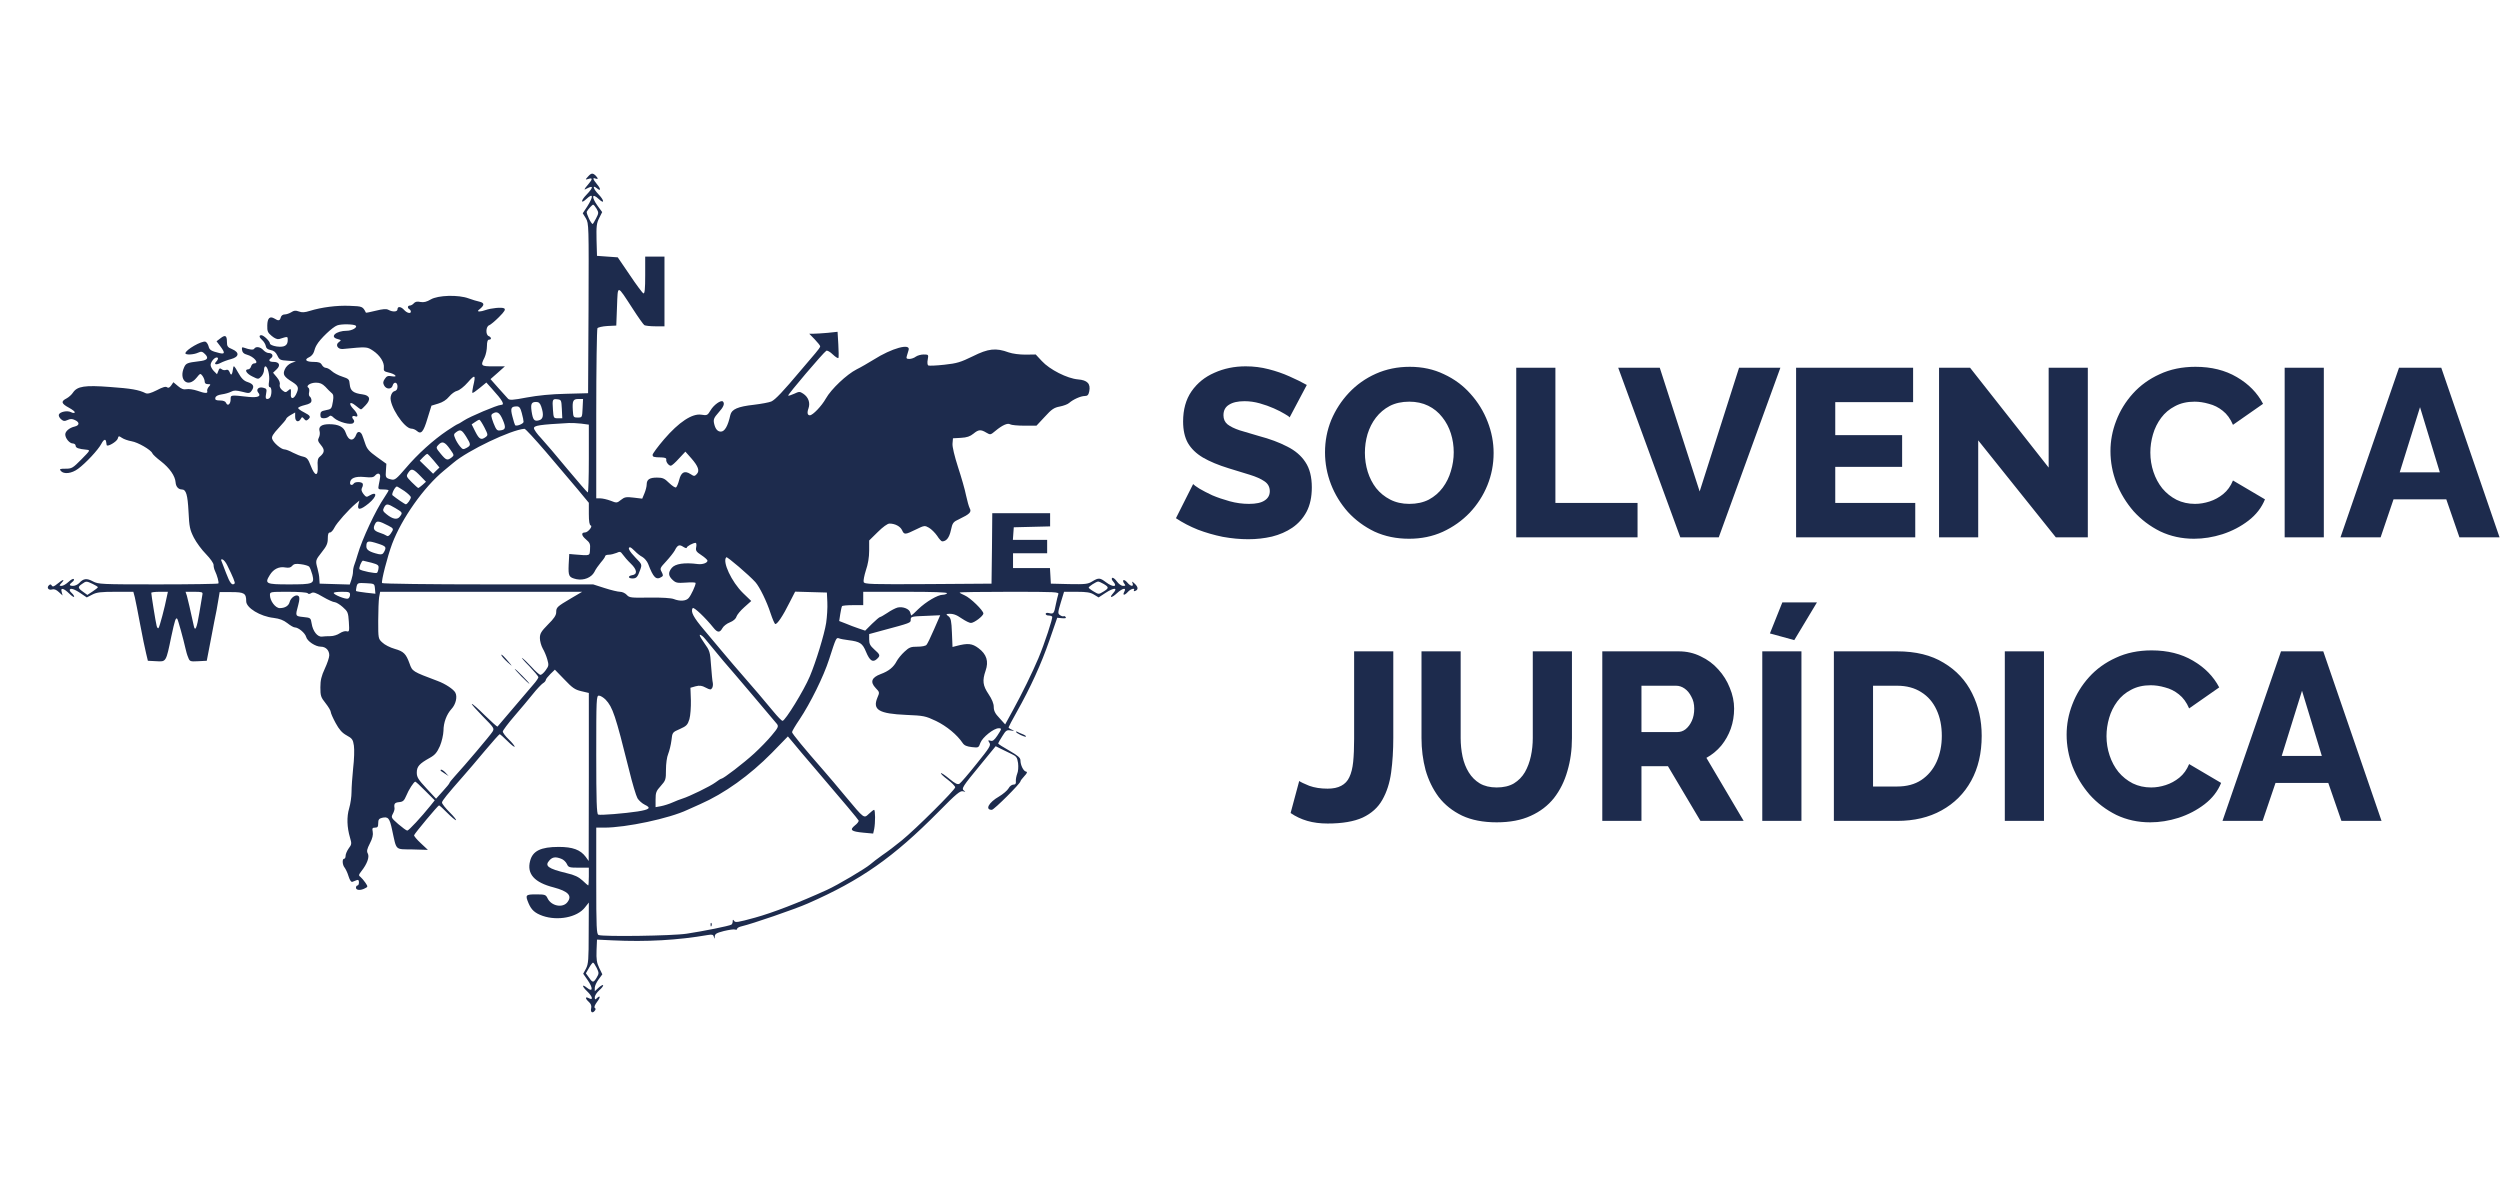 <svg width="335" height="159" viewBox="0 0 335 159" fill="none" xmlns="http://www.w3.org/2000/svg">
<path d="M172.808 55.936C172.744 55.829 172.52 55.669 172.136 55.456C171.752 55.221 171.272 54.976 170.696 54.72C170.12 54.464 169.491 54.24 168.808 54.048C168.125 53.856 167.443 53.76 166.76 53.76C165.864 53.76 165.171 53.92 164.68 54.24C164.189 54.539 163.944 55.008 163.944 55.648C163.944 56.16 164.125 56.565 164.488 56.864C164.872 57.163 165.416 57.429 166.12 57.664C166.824 57.877 167.688 58.133 168.712 58.432C170.163 58.816 171.421 59.285 172.488 59.84C173.555 60.373 174.365 61.067 174.92 61.92C175.496 62.773 175.784 63.904 175.784 65.312C175.784 66.592 175.549 67.68 175.08 68.576C174.611 69.451 173.971 70.165 173.16 70.72C172.371 71.253 171.464 71.648 170.44 71.904C169.416 72.139 168.36 72.256 167.272 72.256C166.163 72.256 165.021 72.149 163.848 71.936C162.696 71.701 161.587 71.381 160.52 70.976C159.453 70.549 158.472 70.037 157.576 69.44L159.88 64.864C159.965 64.971 160.243 65.173 160.712 65.472C161.181 65.749 161.757 66.048 162.44 66.368C163.144 66.667 163.923 66.933 164.776 67.168C165.629 67.403 166.493 67.52 167.368 67.52C168.307 67.52 169 67.371 169.448 67.072C169.917 66.773 170.152 66.357 170.152 65.824C170.152 65.248 169.907 64.8 169.416 64.48C168.947 64.16 168.296 63.872 167.464 63.616C166.653 63.36 165.715 63.072 164.648 62.752C163.261 62.325 162.109 61.845 161.192 61.312C160.296 60.779 159.624 60.128 159.176 59.36C158.749 58.592 158.536 57.632 158.536 56.48C158.536 54.88 158.909 53.536 159.656 52.448C160.424 51.339 161.448 50.507 162.728 49.952C164.008 49.376 165.405 49.088 166.92 49.088C167.987 49.088 169.011 49.216 169.992 49.472C170.995 49.728 171.923 50.048 172.776 50.432C173.651 50.816 174.429 51.2 175.112 51.584L172.808 55.936ZM188.816 72.192C187.109 72.192 185.562 71.872 184.176 71.232C182.81 70.571 181.626 69.696 180.624 68.608C179.642 67.499 178.885 66.261 178.352 64.896C177.818 63.509 177.552 62.08 177.552 60.608C177.552 59.093 177.829 57.653 178.384 56.288C178.96 54.923 179.749 53.707 180.752 52.64C181.776 51.552 182.981 50.699 184.368 50.08C185.754 49.461 187.269 49.152 188.912 49.152C190.597 49.152 192.122 49.483 193.488 50.144C194.874 50.784 196.058 51.659 197.04 52.768C198.042 53.877 198.81 55.125 199.344 56.512C199.877 57.877 200.144 59.275 200.144 60.704C200.144 62.219 199.866 63.659 199.312 65.024C198.757 66.389 197.968 67.616 196.944 68.704C195.92 69.771 194.714 70.624 193.328 71.264C191.962 71.883 190.458 72.192 188.816 72.192ZM182.896 60.672C182.896 61.547 183.024 62.4 183.28 63.232C183.536 64.043 183.909 64.768 184.4 65.408C184.912 66.048 185.541 66.56 186.288 66.944C187.034 67.328 187.888 67.52 188.848 67.52C189.85 67.52 190.725 67.328 191.472 66.944C192.218 66.539 192.837 66.005 193.328 65.344C193.818 64.683 194.181 63.947 194.416 63.136C194.672 62.304 194.8 61.461 194.8 60.608C194.8 59.733 194.672 58.891 194.416 58.08C194.16 57.269 193.776 56.544 193.264 55.904C192.752 55.243 192.122 54.731 191.376 54.368C190.629 54.005 189.786 53.824 188.848 53.824C187.845 53.824 186.97 54.016 186.224 54.4C185.498 54.784 184.88 55.307 184.368 55.968C183.877 56.608 183.504 57.344 183.248 58.176C183.013 58.987 182.896 59.819 182.896 60.672ZM203.176 72V49.28H208.424V67.392H219.432V72H203.176ZM222.41 49.28L227.754 65.856L233.034 49.28H238.57L230.314 72H225.161L216.841 49.28H222.41ZM256.644 67.392V72H240.676V49.28H256.356V53.888H245.924V58.304H254.884V62.56H245.924V67.392H256.644ZM265.08 59.008V72H259.832V49.28H263.992L274.52 62.656V49.28H279.768V72H275.48L265.08 59.008ZM282.802 60.448C282.802 59.061 283.058 57.707 283.57 56.384C284.082 55.04 284.828 53.824 285.81 52.736C286.791 51.648 287.986 50.784 289.394 50.144C290.802 49.483 292.402 49.152 294.194 49.152C296.327 49.152 298.172 49.611 299.73 50.528C301.308 51.445 302.482 52.64 303.25 54.112L299.218 56.928C298.876 56.117 298.418 55.488 297.842 55.04C297.287 54.592 296.668 54.283 295.986 54.112C295.324 53.92 294.684 53.824 294.066 53.824C293.063 53.824 292.188 54.027 291.442 54.432C290.695 54.816 290.076 55.339 289.586 56C289.095 56.661 288.732 57.397 288.498 58.208C288.263 59.019 288.146 59.829 288.146 60.64C288.146 61.536 288.284 62.4 288.562 63.232C288.839 64.064 289.234 64.8 289.746 65.44C290.279 66.08 290.919 66.592 291.666 66.976C292.412 67.339 293.234 67.52 294.13 67.52C294.77 67.52 295.42 67.413 296.082 67.2C296.743 66.987 297.351 66.656 297.906 66.208C298.482 65.739 298.919 65.131 299.218 64.384L303.506 66.912C303.058 68.021 302.322 68.971 301.298 69.76C300.274 70.549 299.111 71.157 297.81 71.584C296.53 71.989 295.26 72.192 294.002 72.192C292.359 72.192 290.844 71.861 289.458 71.2C288.092 70.517 286.908 69.621 285.906 68.512C284.924 67.381 284.156 66.123 283.602 64.736C283.068 63.328 282.802 61.899 282.802 60.448ZM306.145 72V49.28H311.393V72H306.145ZM321.467 49.28H327.131L334.939 72H329.562L327.803 66.912H320.731L319.003 72H313.627L321.467 49.28ZM326.939 63.296L324.283 54.56L321.562 63.296H326.939ZM174.093 104.656C174.306 104.805 174.754 105.019 175.437 105.296C176.141 105.552 176.962 105.68 177.901 105.68C178.647 105.68 179.255 105.552 179.725 105.296C180.215 105.04 180.578 104.656 180.812 104.144C181.069 103.611 181.239 102.928 181.325 102.096C181.41 101.243 181.453 100.219 181.453 99.024V87.28H186.701V98.832C186.701 100.539 186.605 102.096 186.413 103.504C186.221 104.912 185.826 106.139 185.229 107.184C184.653 108.208 183.778 108.997 182.605 109.552C181.431 110.085 179.863 110.352 177.901 110.352C176.898 110.352 175.991 110.235 175.181 110C174.37 109.765 173.623 109.413 172.941 108.944L174.093 104.656ZM200.561 110.192C198.748 110.192 197.201 109.893 195.921 109.296C194.641 108.677 193.596 107.845 192.785 106.8C191.996 105.733 191.409 104.528 191.025 103.184C190.662 101.819 190.481 100.389 190.481 98.896V87.28H195.729V98.896C195.729 99.749 195.814 100.581 195.985 101.392C196.156 102.181 196.433 102.885 196.817 103.504C197.201 104.123 197.692 104.613 198.289 104.976C198.908 105.339 199.665 105.52 200.561 105.52C201.478 105.52 202.246 105.339 202.865 104.976C203.484 104.592 203.974 104.091 204.337 103.472C204.7 102.832 204.966 102.117 205.137 101.328C205.308 100.539 205.393 99.728 205.393 98.896V87.28H210.641V98.896C210.641 100.475 210.438 101.947 210.033 103.312C209.649 104.677 209.052 105.883 208.241 106.928C207.43 107.952 206.385 108.752 205.105 109.328C203.846 109.904 202.332 110.192 200.561 110.192ZM214.707 110V87.28H224.947C226.014 87.28 226.995 87.504 227.891 87.952C228.809 88.379 229.598 88.965 230.259 89.712C230.921 90.437 231.433 91.259 231.795 92.176C232.179 93.093 232.371 94.021 232.371 94.96C232.371 95.899 232.222 96.795 231.923 97.648C231.625 98.48 231.198 99.237 230.643 99.92C230.089 100.581 229.427 101.125 228.659 101.552L233.651 110H227.859L223.507 102.672H219.955V110H214.707ZM219.955 98.096H224.755C225.182 98.096 225.555 97.968 225.875 97.712C226.217 97.435 226.494 97.061 226.707 96.592C226.921 96.123 227.027 95.579 227.027 94.96C227.027 94.341 226.899 93.808 226.643 93.36C226.409 92.891 226.11 92.528 225.747 92.272C225.385 92.016 225.001 91.888 224.595 91.888H219.955V98.096ZM236.145 110V87.28H241.393V110H236.145ZM240.433 85.776L237.169 84.88L238.833 80.72H243.473L240.433 85.776ZM245.739 110V87.28H254.219C256.715 87.28 258.795 87.792 260.458 88.816C262.144 89.819 263.413 91.184 264.267 92.912C265.12 94.619 265.547 96.517 265.547 98.608C265.547 100.912 265.077 102.917 264.139 104.624C263.2 106.331 261.877 107.653 260.171 108.592C258.485 109.531 256.501 110 254.219 110H245.739ZM260.203 98.608C260.203 97.285 259.968 96.123 259.499 95.12C259.029 94.096 258.347 93.307 257.451 92.752C256.555 92.176 255.477 91.888 254.219 91.888H250.987V105.392H254.219C255.499 105.392 256.576 105.104 257.451 104.528C258.347 103.931 259.029 103.12 259.499 102.096C259.968 101.051 260.203 99.888 260.203 98.608ZM268.645 110V87.28H273.893V110H268.645ZM276.927 98.448C276.927 97.061 277.183 95.707 277.695 94.384C278.207 93.04 278.953 91.824 279.935 90.736C280.916 89.648 282.111 88.784 283.519 88.144C284.927 87.483 286.527 87.152 288.319 87.152C290.452 87.152 292.297 87.611 293.855 88.528C295.433 89.445 296.607 90.64 297.375 92.112L293.343 94.928C293.001 94.117 292.543 93.488 291.967 93.04C291.412 92.592 290.793 92.283 290.111 92.112C289.449 91.92 288.809 91.824 288.191 91.824C287.188 91.824 286.313 92.027 285.567 92.432C284.82 92.816 284.201 93.339 283.711 94C283.22 94.661 282.857 95.397 282.623 96.208C282.388 97.019 282.271 97.829 282.271 98.64C282.271 99.536 282.409 100.4 282.687 101.232C282.964 102.064 283.359 102.8 283.871 103.44C284.404 104.08 285.044 104.592 285.791 104.976C286.537 105.339 287.359 105.52 288.255 105.52C288.895 105.52 289.545 105.413 290.207 105.2C290.868 104.987 291.476 104.656 292.031 104.208C292.607 103.739 293.044 103.131 293.343 102.384L297.631 104.912C297.183 106.021 296.447 106.971 295.423 107.76C294.399 108.549 293.236 109.157 291.935 109.584C290.655 109.989 289.385 110.192 288.127 110.192C286.484 110.192 284.969 109.861 283.583 109.2C282.217 108.517 281.033 107.621 280.031 106.512C279.049 105.381 278.281 104.123 277.727 102.736C277.193 101.328 276.927 99.899 276.927 98.448ZM305.654 87.28H311.318L319.126 110H313.75L311.99 104.912H304.918L303.19 110H297.814L305.654 87.28ZM311.126 101.296L308.47 92.56L305.75 101.296H311.126Z" fill="#1D2B4D"/>
<path d="M78.784 23.671C78.407 24.088 78.407 24.108 78.864 23.969C79.44 23.79 79.421 24.009 78.804 24.724C78.208 25.42 78.188 25.52 78.685 25.241C79.56 24.784 79.5 25.142 78.586 26.096C77.811 26.891 77.791 27.388 78.566 26.672C79.5 25.798 79.56 26.295 78.705 27.646L78.089 28.58L78.506 29.256C78.904 29.932 78.904 30.19 78.864 41.32L78.804 52.689L75.823 52.768C73.875 52.808 72.067 52.987 70.576 53.265C68.708 53.623 68.271 53.643 68.072 53.424C67.933 53.285 67.356 52.629 66.78 51.993L65.727 50.8L66.701 49.946L67.654 49.091H66.124C64.435 49.091 64.355 49.032 64.932 47.899C65.111 47.521 65.25 46.845 65.25 46.368C65.25 45.792 65.349 45.514 65.528 45.514C65.886 45.514 65.866 45.196 65.488 45.037C65.051 44.878 65.091 43.745 65.548 43.586C65.727 43.526 66.323 43.029 66.859 42.493C67.635 41.718 67.774 41.459 67.555 41.32C67.257 41.141 65.806 41.28 65.031 41.559C64.773 41.658 64.415 41.737 64.236 41.737C63.958 41.718 63.978 41.658 64.355 41.36C64.932 40.863 64.912 40.585 64.256 40.426C63.938 40.366 63.302 40.167 62.805 39.989C61.434 39.472 58.691 39.551 57.717 40.128C57.18 40.446 56.783 40.545 56.346 40.465C55.908 40.366 55.63 40.426 55.451 40.644C55.312 40.803 55.074 40.943 54.934 40.943C54.617 40.943 54.557 41.261 54.855 41.439C54.974 41.499 55.054 41.638 55.054 41.757C55.054 42.075 54.537 41.956 54.159 41.539C53.742 41.062 53.265 41.022 53.265 41.439C53.265 41.797 52.629 41.837 52.053 41.519C51.755 41.36 51.317 41.4 50.343 41.638C49.628 41.817 49.032 41.936 49.032 41.897C48.614 41.062 48.555 41.042 46.885 40.982C45.136 40.903 43.049 41.181 41.519 41.658C40.823 41.877 40.465 41.897 40.048 41.737C39.611 41.578 39.392 41.598 39.035 41.837C38.776 41.996 38.379 42.135 38.14 42.135C37.902 42.135 37.683 42.294 37.623 42.532C37.504 42.99 37.305 43.029 36.789 42.691C36.153 42.314 35.835 42.612 35.815 43.606C35.795 44.381 35.874 44.58 36.411 45.017C36.809 45.355 37.166 45.494 37.405 45.434C38.597 45.057 38.557 45.057 38.557 45.573C38.557 46.309 38.1 46.567 37.067 46.428C36.55 46.349 36.172 46.17 36.172 46.031C36.172 45.732 35.338 44.917 35.02 44.917C34.662 44.917 34.722 45.216 35.159 45.593C35.377 45.792 35.576 46.15 35.616 46.368C35.656 46.666 35.855 46.825 36.272 46.905C36.689 46.984 36.948 47.183 37.166 47.64C37.444 48.217 37.544 48.276 38.557 48.336L39.651 48.416L39.015 48.654C38.657 48.813 38.299 49.151 38.16 49.509C37.862 50.184 38.041 50.483 39.194 51.198C40.028 51.735 40.088 51.993 39.651 52.887C39.313 53.523 38.915 53.484 38.975 52.808C39.015 52.072 38.975 51.993 38.617 52.331C38.299 52.609 38.22 52.609 37.822 52.291C37.544 52.053 37.425 51.794 37.484 51.536C37.564 51.297 37.405 50.92 37.087 50.542L36.59 49.946L37.067 49.489C37.623 48.972 37.444 48.495 36.669 48.495C36.073 48.495 35.914 48.276 36.312 47.998C36.689 47.72 36.51 47.303 35.994 47.303C35.795 47.303 35.477 47.124 35.278 46.905C34.881 46.468 34.284 46.388 34.066 46.726C33.947 46.925 33.469 46.865 32.694 46.587C32.436 46.488 32.376 46.547 32.436 46.905C32.476 47.223 32.675 47.422 33.072 47.521C34.026 47.779 34.801 48.694 34.066 48.694C33.887 48.694 33.708 48.873 33.648 49.091C33.589 49.31 33.41 49.489 33.271 49.489C32.694 49.489 33.012 50.065 33.807 50.443C34.602 50.84 34.622 50.84 35 50.463C35.199 50.264 35.377 49.866 35.377 49.588C35.377 49.31 35.457 49.091 35.556 49.091C35.874 49.091 36.172 50.304 36.053 51.099C35.974 51.615 35.994 51.874 36.153 51.874C36.391 51.874 36.451 52.629 36.252 53.146C36.192 53.325 35.994 53.464 35.835 53.464C35.596 53.464 35.556 53.305 35.656 52.768C35.775 52.152 35.735 52.072 35.258 51.953C34.662 51.794 34.264 52.192 34.602 52.609C35.04 53.106 34.563 53.305 33.31 53.185C30.826 52.907 30.906 52.907 30.906 53.543C30.886 54.179 30.488 54.477 30.29 53.98C30.21 53.782 29.932 53.663 29.475 53.663C28.938 53.663 28.799 53.583 28.858 53.305C28.898 53.086 29.177 52.927 29.713 52.848C30.15 52.788 30.707 52.629 30.965 52.49C31.343 52.291 31.621 52.291 32.436 52.49C33.35 52.728 33.45 52.728 33.708 52.371C34.125 51.794 33.966 51.456 33.191 51.198C32.675 51.039 32.356 50.721 31.899 49.906C31.402 49.012 31.303 48.912 31.244 49.31C31.124 50.224 30.985 50.423 30.786 49.906C30.667 49.588 30.508 49.489 30.29 49.568C30.111 49.648 29.832 49.588 29.693 49.469C29.475 49.29 29.375 49.35 29.256 49.707L29.077 50.145L28.66 49.727C28.421 49.489 28.223 49.111 28.223 48.912C28.223 48.515 28.719 47.899 29.037 47.899C29.296 47.899 29.256 48.177 28.978 48.455C28.6 48.833 28.958 48.952 29.554 48.634C29.852 48.475 30.488 48.237 30.965 48.117C32.058 47.819 32.118 47.223 31.104 46.786C30.508 46.547 30.409 46.408 30.409 45.812C30.409 44.957 30.19 44.818 29.534 45.335L29.017 45.732L29.514 46.388C30.19 47.283 30.15 47.501 29.375 47.303C28.302 47.044 28.064 46.905 27.944 46.388C27.865 46.11 27.686 45.852 27.547 45.792C27.07 45.613 24.844 46.885 24.844 47.342C24.844 47.581 25.937 47.541 26.533 47.263C26.97 47.064 27.11 47.084 27.487 47.462C28.024 48.018 27.785 48.296 26.613 48.416C25.122 48.594 24.923 48.674 24.685 49.191C23.89 50.92 25.182 52.053 26.334 50.622C26.831 50.005 26.851 50.005 27.129 50.363C27.288 50.582 27.427 50.92 27.427 51.118C27.427 51.357 27.567 51.476 27.865 51.476C28.242 51.476 28.262 51.516 27.984 51.814C27.805 52.013 27.726 52.291 27.765 52.41C27.885 52.748 27.467 52.728 26.414 52.351C25.937 52.192 25.301 52.092 25.003 52.152C24.605 52.231 24.287 52.112 23.85 51.735L23.234 51.218L22.936 51.655C22.717 51.953 22.558 52.033 22.379 51.894C22.22 51.755 21.783 51.874 21.008 52.291C20.213 52.689 19.776 52.808 19.517 52.689C18.603 52.231 17.55 52.053 14.727 51.854C11.349 51.596 10.355 51.755 9.778 52.609C9.619 52.867 9.222 53.225 8.924 53.384C8.129 53.782 8.208 54.08 9.242 54.636C9.719 54.895 10.077 55.173 10.017 55.272C9.957 55.372 9.739 55.352 9.52 55.233C9.043 54.974 8.029 55.173 7.89 55.551C7.831 55.69 7.95 55.968 8.169 56.167C8.487 56.445 8.646 56.465 9.043 56.286C9.421 56.107 9.659 56.107 10.037 56.286C10.693 56.584 10.673 57.002 9.997 57.16C9.301 57.319 8.745 57.797 8.745 58.214C8.745 58.731 9.321 59.426 9.759 59.426C9.957 59.426 10.136 59.565 10.136 59.724C10.136 60.023 10.534 60.162 11.587 60.261C12.124 60.321 12.104 60.34 10.911 61.553C9.759 62.725 9.619 62.805 8.785 62.805C8.029 62.805 7.93 62.845 8.149 63.103C8.546 63.58 9.6 63.461 10.454 62.825C11.488 62.07 13.177 60.261 13.595 59.446C13.912 58.85 14.171 58.77 14.23 59.247C14.25 59.347 14.27 59.506 14.29 59.625C14.33 59.963 15.662 59.188 15.781 58.77C15.88 58.393 15.92 58.393 16.337 58.671C16.596 58.85 17.172 59.049 17.629 59.128C18.484 59.267 20.233 60.281 20.412 60.738C20.451 60.877 20.988 61.374 21.564 61.811C22.737 62.725 23.472 63.779 23.532 64.653C23.572 65.21 23.91 65.588 24.367 65.588C24.943 65.588 25.142 66.303 25.261 68.549C25.36 70.616 25.44 70.974 25.977 72.047C26.314 72.703 27.05 73.697 27.606 74.253C28.183 74.849 28.62 75.465 28.62 75.704C28.62 75.942 28.7 76.28 28.799 76.479C29.097 77.095 29.375 78.089 29.256 78.188C29.196 78.248 25.559 78.308 21.187 78.308C13.535 78.308 13.177 78.288 12.462 77.91C11.627 77.453 11.17 77.513 10.633 78.109C10.434 78.327 10.057 78.506 9.798 78.506C9.262 78.506 9.222 78.347 9.679 77.99C9.878 77.85 9.977 77.671 9.878 77.592C9.798 77.513 9.48 77.691 9.182 77.97C8.864 78.268 8.467 78.506 8.248 78.506C7.91 78.506 7.91 78.486 8.248 78.109C8.765 77.552 8.427 77.612 7.692 78.228C7.234 78.606 7.056 78.665 6.936 78.466C6.817 78.268 6.718 78.268 6.539 78.447C6.221 78.765 6.519 79.142 6.996 78.983C7.254 78.904 7.552 79.023 7.89 79.341L8.387 79.798L8.268 79.341C8.069 78.705 8.506 78.784 9.282 79.54C9.639 79.897 9.937 80.076 9.937 79.957C9.937 79.838 9.798 79.639 9.639 79.5C9.48 79.361 9.341 79.182 9.341 79.083C9.341 78.745 9.937 78.904 10.772 79.48L11.627 80.056L12.362 79.679C12.959 79.361 13.535 79.301 15.483 79.301H17.868L18.066 80.037C18.166 80.454 18.484 82.084 18.782 83.674C19.08 85.264 19.438 86.993 19.577 87.549L19.815 88.543L20.948 88.603C22.28 88.682 22.24 88.742 22.956 85.284C23.433 83.078 23.552 82.7 23.751 82.918C23.85 83.018 24.585 85.681 24.844 86.854C24.923 87.231 25.082 87.808 25.221 88.106C25.42 88.642 25.5 88.662 26.573 88.603L27.706 88.543L28.262 85.661C28.56 84.071 28.898 82.322 29.017 81.786C29.117 81.229 29.256 80.454 29.316 80.056L29.435 79.341H31.005C32.734 79.341 32.992 79.5 32.992 80.573C32.992 81.448 34.861 82.6 36.669 82.799C37.464 82.899 37.981 83.097 38.498 83.495C38.895 83.813 39.333 84.071 39.492 84.071C39.989 84.071 40.883 84.826 41.022 85.343C41.161 85.92 42.274 86.655 42.99 86.655C43.645 86.655 44.123 87.132 44.123 87.808C44.123 88.106 43.844 88.921 43.526 89.597C43.069 90.59 42.93 91.147 42.93 92.101C42.93 93.234 42.99 93.432 43.626 94.227C44.003 94.704 44.321 95.241 44.321 95.4C44.321 95.559 44.619 96.235 44.977 96.891C45.454 97.765 45.832 98.202 46.448 98.54C47.183 98.938 47.303 99.097 47.422 99.912C47.501 100.428 47.462 101.78 47.322 102.933C47.203 104.085 47.104 105.536 47.104 106.152C47.104 106.749 46.965 107.723 46.786 108.319C46.448 109.452 46.488 110.843 46.905 112.254C47.144 113.049 47.124 113.168 46.726 113.685C46.508 114.003 46.309 114.44 46.309 114.679C46.309 114.897 46.229 115.076 46.11 115.076C45.832 115.076 45.871 115.891 46.17 116.249C46.309 116.428 46.567 116.945 46.706 117.422C46.885 117.978 47.064 118.236 47.243 118.157C47.382 118.097 47.64 117.998 47.799 117.938C48.018 117.859 48.097 117.938 48.097 118.236C48.097 118.475 48.018 118.654 47.899 118.654C47.799 118.654 47.7 118.793 47.7 118.952C47.7 119.31 48.336 119.349 48.912 119.031C49.31 118.833 49.31 118.813 48.972 118.296C48.773 117.998 48.475 117.66 48.316 117.521C48.038 117.322 48.038 117.243 48.435 116.726C49.191 115.772 49.529 114.838 49.29 114.381C49.111 114.063 49.171 113.784 49.568 113.009C49.906 112.353 50.025 111.857 49.946 111.459C49.846 110.982 49.906 110.903 50.264 110.903C50.602 110.903 50.681 110.783 50.681 110.306C50.681 109.849 50.781 109.69 51.178 109.591C52.013 109.392 52.212 109.611 52.55 111.24C53.166 114.043 52.887 113.784 55.272 113.824L57.339 113.884L56.385 112.989C55.849 112.493 55.451 112.016 55.491 111.916C55.59 111.638 58.691 107.921 58.83 107.921C58.89 107.921 59.386 108.359 59.923 108.915C60.46 109.452 60.996 109.909 61.096 109.909C61.215 109.909 60.837 109.432 60.261 108.855C59.685 108.279 59.227 107.703 59.227 107.544C59.227 107.305 59.923 106.451 62.109 103.966C62.666 103.35 63.938 101.84 64.971 100.607C66.005 99.375 66.899 98.381 66.959 98.381C67.019 98.381 67.496 98.799 68.012 99.315C68.529 99.832 68.966 100.17 68.966 100.051C68.966 99.951 68.609 99.494 68.171 99.077C67.734 98.659 67.376 98.183 67.376 98.023C67.376 97.884 68.072 96.95 68.927 95.957C69.761 94.983 70.894 93.651 71.411 92.995C71.928 92.339 72.544 91.703 72.743 91.564C72.961 91.445 73.14 91.226 73.14 91.107C73.14 91.008 73.418 90.65 73.756 90.312L74.352 89.736L75.624 91.047C76.678 92.16 77.035 92.419 77.89 92.618L78.904 92.856V104.105L78.884 115.374L78.486 114.818C77.771 113.864 76.737 113.486 74.869 113.486C72.464 113.486 71.371 114.023 71.033 115.374C70.576 117.104 71.61 118.256 74.193 118.912C76.141 119.429 76.698 120.025 76.042 120.88C75.426 121.715 73.875 121.416 73.379 120.383C73.14 119.886 73.041 119.846 71.828 119.846C70.417 119.846 70.358 119.926 70.835 121.059C71.212 121.933 71.669 122.351 72.723 122.728C74.75 123.424 77.334 122.927 78.367 121.615L78.904 120.939L78.884 125.014C78.884 128.591 78.844 129.168 78.526 129.784L78.148 130.479L78.745 131.334C79.5 132.427 79.44 133.004 78.665 132.368C77.93 131.791 77.95 132.149 78.705 132.864C79.401 133.54 79.54 134.097 78.904 133.759C78.387 133.481 78.387 133.799 78.924 134.276C79.182 134.514 79.281 134.772 79.222 135.071C79.083 135.607 79.361 135.846 79.679 135.468C79.838 135.269 79.858 135.15 79.699 135.051C79.579 134.971 79.699 134.673 80.017 134.236C80.514 133.6 80.454 133.282 79.937 133.799C79.758 133.977 79.699 133.938 79.699 133.64C79.699 133.401 79.977 132.984 80.315 132.686C80.653 132.387 80.871 132.089 80.812 132.01C80.752 131.95 80.474 132.109 80.196 132.368L79.699 132.825V132.368C79.699 132.109 79.937 131.612 80.216 131.235L80.712 130.559L80.295 129.704C79.957 129.009 79.897 128.532 79.937 127.359L79.997 125.908L82.084 126.008C86.615 126.226 90.829 125.988 94.844 125.292C95.44 125.193 95.579 125.232 95.658 125.531C95.738 125.868 95.758 125.849 95.778 125.491C95.797 125.133 96.016 125.014 97.01 124.755C97.686 124.596 98.361 124.497 98.501 124.557C98.659 124.616 98.779 124.577 98.779 124.457C98.779 124.338 99.057 124.199 99.395 124.119C100.707 123.821 106.57 121.814 108.259 121.059C115.374 117.938 119.707 114.897 125.769 108.776C128.154 106.351 128.671 105.934 129.048 106.033C129.386 106.133 129.426 106.113 129.188 105.954C128.79 105.675 128.949 105.437 131.453 102.396L133.421 99.991L134.136 100.349C134.534 100.548 135.17 100.866 135.567 101.045C136.203 101.343 136.303 101.502 136.422 102.257C136.482 102.754 136.442 103.39 136.303 103.688C136.184 104.006 136.104 104.443 136.124 104.682C136.164 105.02 136.064 105.139 135.786 105.139C135.587 105.139 135.289 105.357 135.15 105.636C134.991 105.914 134.415 106.411 133.878 106.729C132.487 107.524 131.95 108.518 132.904 108.518C133.202 108.518 136.72 105 136.74 104.702C136.74 104.622 136.979 104.304 137.257 104.006C137.654 103.589 137.694 103.43 137.475 103.39C137.138 103.33 136.74 102.515 136.74 101.899C136.74 101.541 136.422 101.263 135.249 100.587C134.435 100.13 133.759 99.693 133.759 99.633C133.759 99.574 133.997 99.117 134.315 98.64C134.792 97.865 134.912 97.785 135.448 97.884C135.965 97.964 135.985 97.964 135.607 97.785C135.349 97.686 135.15 97.546 135.15 97.467C135.15 97.407 135.627 96.493 136.223 95.44C138.092 92.121 139.523 88.98 140.616 85.82L141.669 82.779L142.305 82.839C142.722 82.879 142.901 82.839 142.802 82.7C142.742 82.581 142.603 82.521 142.524 82.581C142.424 82.62 142.226 82.561 142.027 82.422C141.729 82.203 141.749 82.064 142.146 80.732L142.583 79.301H144.273C145.604 79.301 146.121 79.381 146.598 79.679L147.214 80.056L148.089 79.48C149.301 78.685 149.877 78.705 149.122 79.54C148.566 80.156 148.983 80.136 149.659 79.5C150.414 78.804 150.99 78.685 150.653 79.301C150.374 79.818 150.692 79.818 151.149 79.301C151.507 78.904 152.163 78.725 151.944 79.103C151.885 79.222 151.964 79.242 152.123 79.182C152.561 79.023 152.521 78.645 152.044 78.208C151.686 77.87 151.646 77.87 151.766 78.168C151.944 78.665 151.487 78.586 151.05 78.049C150.851 77.811 150.613 77.671 150.533 77.751C150.454 77.831 150.513 78.029 150.653 78.208C150.851 78.466 150.831 78.506 150.494 78.506C150.255 78.506 149.897 78.248 149.659 77.91C149.42 77.572 149.142 77.373 149.043 77.433C148.923 77.513 148.963 77.691 149.142 77.89C149.838 78.665 149.142 78.745 148.188 78.009C147.393 77.413 147.214 77.393 146.36 77.91C145.783 78.268 145.445 78.308 143.259 78.268L140.814 78.208L140.755 77.155L140.695 76.121H138.211H135.746V75.127V74.134H138.032H140.318V73.239V72.345H138.012H135.726L135.786 71.49L135.846 70.656L138.29 70.596L140.715 70.536V69.662V68.767H136.839H132.964L132.924 73.478L132.864 78.208L124.358 78.268C116.666 78.308 115.851 78.288 115.732 77.99C115.673 77.811 115.812 77.115 116.03 76.419C116.309 75.624 116.468 74.69 116.468 73.796V72.424L117.62 71.292C118.296 70.616 118.932 70.159 119.19 70.159C119.946 70.159 120.641 70.536 120.88 71.053C121.158 71.669 121.277 71.669 122.728 70.954C123.861 70.397 123.921 70.397 124.477 70.715C124.795 70.894 125.292 71.391 125.57 71.788C125.829 72.206 126.147 72.544 126.246 72.544C126.803 72.544 127.2 72.067 127.419 71.053C127.637 70.04 127.717 69.94 128.571 69.543C129.943 68.887 130.221 68.609 129.943 68.112C129.824 67.893 129.605 67.098 129.446 66.363C129.307 65.627 128.81 63.918 128.373 62.586C127.896 61.096 127.598 59.864 127.637 59.446L127.697 58.731L128.77 58.671C129.565 58.631 130.002 58.472 130.44 58.114C131.115 57.558 131.414 57.518 132.169 57.975C132.705 58.293 132.745 58.273 133.361 57.757C134.315 56.962 135.031 56.644 135.369 56.862C135.528 56.962 136.382 57.041 137.257 57.041H138.887L140 55.849C140.914 54.835 141.252 54.617 142.007 54.477C142.504 54.378 143.06 54.179 143.259 54C143.796 53.523 144.829 53.066 145.346 53.066C145.724 53.066 145.863 52.927 145.962 52.43C146.161 51.417 145.704 50.94 144.452 50.84C143.021 50.721 140.655 49.529 139.602 48.376L138.787 47.501L137.416 47.521C136.601 47.521 135.687 47.402 135.17 47.223C133.441 46.587 132.427 46.706 130.36 47.74C128.73 48.535 128.234 48.694 126.544 48.873C125.471 48.992 124.497 49.032 124.378 48.972C124.278 48.892 124.239 48.555 124.318 48.177C124.437 47.521 124.418 47.501 123.762 47.501C123.404 47.501 122.927 47.64 122.708 47.799C122.51 47.958 122.112 48.097 121.854 48.097C121.476 48.097 121.416 48.018 121.516 47.7C121.575 47.481 121.695 47.124 121.754 46.905C122.052 45.951 119.508 46.647 117.064 48.197C116.348 48.634 115.335 49.23 114.798 49.489C113.466 50.164 111.38 52.132 110.664 53.404C110.108 54.398 108.915 55.65 108.518 55.65C108.2 55.65 108.12 55.312 108.339 54.716C108.597 53.961 108.319 53.205 107.623 52.748C107.166 52.45 107.087 52.45 106.411 52.768C106.013 52.947 105.656 53.066 105.616 53.007C105.516 52.907 110.346 47.223 110.724 47.004C110.843 46.925 111.24 47.144 111.598 47.501C111.956 47.839 112.294 48.058 112.353 47.958C112.393 47.879 112.393 47.044 112.334 46.13L112.234 44.46L110.922 44.599C110.207 44.659 109.352 44.719 109.014 44.719H108.438L109.173 45.474C109.571 45.891 109.909 46.309 109.909 46.408C109.909 46.527 109.611 46.925 109.253 47.342C108.915 47.74 108.041 48.753 107.325 49.608C104.92 52.47 103.887 53.563 103.35 53.802C103.072 53.921 102.018 54.12 101.025 54.239C98.878 54.477 98.043 54.835 97.865 55.61C97.546 57.081 97.109 57.836 96.593 57.836C96.135 57.836 95.837 57.459 95.678 56.703C95.579 56.187 95.678 55.968 96.275 55.292C96.95 54.557 97.149 54.08 96.871 53.802C96.612 53.563 95.638 54.259 95.221 54.974C94.804 55.67 94.744 55.69 93.989 55.571C92.757 55.372 90.968 56.564 89 58.85C88.146 59.844 87.45 60.798 87.45 60.937C87.45 61.235 87.569 61.275 88.642 61.294C89.12 61.314 89.318 61.394 89.278 61.593C89.219 61.891 89.597 62.407 89.895 62.407C90.014 62.407 90.491 61.99 90.968 61.453L91.842 60.519L92.637 61.414C93.572 62.487 93.79 63.103 93.353 63.54C93.075 63.839 92.995 63.839 92.518 63.52C91.743 63.024 91.266 63.262 91.008 64.316C90.888 64.793 90.69 65.25 90.59 65.309C90.491 65.389 90.073 65.111 89.656 64.713C89.04 64.097 88.782 63.998 88.026 63.998C87.033 63.998 86.655 64.256 86.655 64.932C86.655 65.19 86.516 65.727 86.357 66.104L86.059 66.82L84.906 66.681C83.912 66.561 83.694 66.601 83.217 66.979C82.68 67.416 82.62 67.416 81.825 67.098C81.348 66.919 80.732 66.78 80.434 66.78H79.897V55.491C79.897 49.29 79.977 44.123 80.056 43.983C80.136 43.864 80.732 43.725 81.388 43.685L82.581 43.626L82.68 41.062C82.799 38.1 82.64 38.081 84.767 41.34C85.502 42.493 86.218 43.486 86.337 43.566C86.456 43.645 87.112 43.725 87.808 43.725H89.04V39.054V34.384H87.748H86.456V36.888C86.456 38.697 86.397 39.372 86.218 39.313C86.099 39.273 85.264 38.16 84.389 36.848L82.779 34.483L81.388 34.384L79.997 34.284L79.937 32.158C79.897 30.329 79.937 29.912 80.295 29.216L80.692 28.421L80.096 27.606C79.222 26.394 79.301 25.798 80.235 26.672C81.03 27.427 80.991 26.851 80.196 26.036C79.48 25.301 79.321 24.685 79.997 25.241C80.534 25.678 80.534 25.321 79.997 24.685C79.44 24.009 79.361 23.751 79.798 23.93C80.176 24.069 80.176 23.91 79.818 23.532C79.421 23.154 79.222 23.174 78.784 23.671ZM79.937 27.964C80.235 28.481 80.235 28.56 79.878 29.256C79.659 29.673 79.46 30.011 79.421 30.011C79.202 30.011 78.526 28.56 78.626 28.362C78.844 27.984 79.361 27.427 79.48 27.427C79.56 27.427 79.758 27.666 79.937 27.964ZM47.68 43.645C47.919 43.884 47.144 44.321 46.488 44.321C45.017 44.321 44.103 45.156 45.255 45.434C45.752 45.573 45.752 45.593 45.395 45.852C44.898 46.209 45.255 46.825 45.931 46.766C49.191 46.448 49.151 46.448 50.005 47.004C50.92 47.62 51.516 48.555 51.437 49.27C51.377 49.688 51.496 49.787 52.033 49.906C52.967 50.105 53.404 50.582 52.53 50.423C51.993 50.324 51.814 50.383 51.556 50.781C51.317 51.138 51.297 51.337 51.476 51.655C51.755 52.192 52.47 52.192 52.609 51.675C52.768 51.099 53.265 51.178 53.265 51.794C53.265 52.132 53.146 52.351 52.867 52.41C52.629 52.47 52.43 52.748 52.351 53.166C52.132 54.318 54.159 57.439 55.133 57.439C55.352 57.439 55.67 57.578 55.849 57.737C56.425 58.254 56.743 57.896 57.28 56.087L57.816 54.358L58.731 54.08C59.327 53.901 59.824 53.583 60.181 53.146C60.48 52.788 60.957 52.43 61.255 52.371C61.573 52.291 62.189 51.814 62.706 51.218C63.66 50.125 63.779 50.204 63.401 51.774C63.302 52.212 63.262 52.589 63.302 52.649C63.361 52.689 63.799 52.391 64.276 51.993L65.17 51.258L65.886 52.053C67.376 53.702 67.694 54.259 67.118 54.259C66.661 54.259 62.944 55.829 62.169 56.346C61.752 56.624 61.374 56.843 61.314 56.843C61.255 56.843 60.619 57.24 59.903 57.717C58.075 58.949 55.968 60.837 54.358 62.745C53.146 64.156 52.907 64.355 52.47 64.256C51.675 64.077 51.635 63.998 51.715 63.044L51.774 62.149L50.502 61.235C49.449 60.48 49.171 60.162 48.932 59.426C48.773 58.929 48.575 58.413 48.515 58.254C48.296 57.797 47.919 57.757 47.76 58.174C47.402 59.208 46.706 59.128 46.329 57.995C46.07 57.2 45.375 56.843 44.103 56.843C43.069 56.843 42.632 57.18 42.831 57.816C42.89 58.035 42.85 58.413 42.731 58.631C42.552 58.969 42.592 59.148 43.01 59.645C43.546 60.281 43.506 60.658 42.831 61.215C42.592 61.414 42.513 61.752 42.572 62.487C42.652 63.898 42.195 63.858 41.638 62.407C41.3 61.513 41.121 61.314 40.644 61.195C40.306 61.136 39.69 60.877 39.253 60.658C38.816 60.42 38.319 60.221 38.12 60.221C37.683 60.221 36.63 59.327 36.471 58.81C36.371 58.512 36.59 58.154 37.345 57.339C37.902 56.743 38.359 56.206 38.359 56.107C38.359 56.028 38.637 55.789 38.955 55.61L39.551 55.272V55.849C39.551 56.505 40.008 56.664 40.306 56.127C40.465 55.849 40.505 55.849 40.744 56.127C40.943 56.385 41.062 56.405 41.261 56.226C41.698 55.869 41.598 55.69 40.744 55.252C40.306 55.034 39.949 54.776 39.949 54.676C39.949 54.577 40.346 54.398 40.843 54.279C41.519 54.12 41.737 53.961 41.737 53.663C41.737 53.464 41.638 53.225 41.519 53.146C41.4 53.086 41.36 52.808 41.419 52.569C41.479 52.311 41.439 52.033 41.34 51.973C40.923 51.715 41.578 51.278 42.334 51.278C42.87 51.278 43.188 51.417 43.586 51.814C43.864 52.132 44.242 52.49 44.421 52.649C44.679 52.848 44.719 53.086 44.619 53.742C44.441 54.815 44.421 54.815 43.626 54.974C43.069 55.074 42.93 55.193 42.93 55.571C42.93 55.928 43.029 56.047 43.387 56.047C43.645 56.047 43.944 55.948 44.083 55.809C44.262 55.63 44.421 55.67 44.758 56.008C45.375 56.564 47.024 57.002 47.342 56.684C47.501 56.525 47.501 56.385 47.342 56.187C47.064 55.869 47.223 55.63 47.62 55.789C48.078 55.968 47.938 55.411 47.382 54.835C46.647 54.08 46.845 53.682 47.64 54.338C47.978 54.617 48.296 54.855 48.376 54.855C48.435 54.855 48.714 54.617 48.992 54.298C49.727 53.523 49.588 52.987 48.594 52.848C47.342 52.689 46.945 52.371 46.865 51.516C46.806 50.82 46.746 50.761 45.852 50.463C45.335 50.304 44.719 49.966 44.46 49.727C44.202 49.489 43.844 49.29 43.665 49.29C43.486 49.29 43.248 49.111 43.129 48.892C42.97 48.594 42.711 48.495 42.036 48.495C41.002 48.495 40.704 48.197 41.439 47.859C41.718 47.74 41.996 47.402 42.075 47.124C42.135 46.865 42.294 46.448 42.433 46.229C42.87 45.434 44.56 43.824 45.176 43.606C45.732 43.387 47.462 43.427 47.68 43.645ZM75.287 54.795L75.346 56.047H74.75C74.193 56.047 74.174 56.028 74.094 54.895C73.995 53.523 74.034 53.424 74.69 53.504C75.207 53.563 75.227 53.623 75.287 54.795ZM78.069 54.696C78.009 55.948 78.009 55.948 77.413 55.948C76.837 55.948 76.817 55.908 76.757 54.974C76.678 53.702 76.797 53.464 77.513 53.464H78.129L78.069 54.696ZM72.524 54.477C72.901 55.59 72.802 56.187 72.206 56.326C71.59 56.485 71.411 56.286 71.232 55.113C71.093 54.12 71.212 53.861 71.848 53.861C72.186 53.861 72.365 54.02 72.524 54.477ZM69.92 55.352C70.059 55.849 70.159 56.365 70.159 56.525C70.159 56.783 69.225 57.16 69.026 56.982C68.986 56.922 68.807 56.405 68.668 55.829C68.37 54.696 68.469 54.458 69.264 54.458C69.582 54.458 69.741 54.656 69.92 55.352ZM67.376 56.266C67.833 57.339 67.754 57.598 66.999 57.677C66.601 57.737 66.482 57.578 66.124 56.684C65.786 55.769 65.766 55.59 66.005 55.431C66.601 55.054 66.939 55.252 67.376 56.266ZM64.912 57.28C65.409 58.254 65.409 58.313 65.071 58.572C64.475 59.009 64.216 58.87 63.699 57.856L63.203 56.862L63.64 56.564C63.878 56.385 64.156 56.246 64.236 56.246C64.316 56.246 64.614 56.703 64.912 57.28ZM77.87 56.763L78.904 56.902V61.434C78.904 63.938 78.844 65.985 78.765 65.985C78.665 65.965 77.453 64.554 76.022 62.845C74.611 61.136 73.021 59.267 72.504 58.711C71.967 58.154 71.55 57.558 71.55 57.379C71.55 57.021 72.266 56.902 76.221 56.684C76.558 56.664 77.294 56.703 77.87 56.763ZM73.16 60.559C74.631 62.288 76.519 64.514 77.373 65.528L78.904 67.376V68.847C78.904 69.861 78.983 70.358 79.162 70.417C79.46 70.516 78.784 71.351 78.387 71.351C77.85 71.351 77.91 71.769 78.506 72.266C79.043 72.723 79.122 72.901 79.063 73.617C79.003 74.511 79.142 74.472 76.936 74.293L76.28 74.233L76.201 75.664C76.141 77.214 76.221 77.373 77.254 77.612C78.228 77.811 79.242 77.393 79.639 76.658C79.798 76.3 80.216 75.724 80.514 75.366C80.832 75.008 81.09 74.631 81.09 74.531C81.09 74.412 81.309 74.332 81.587 74.332C81.845 74.332 82.302 74.213 82.6 74.094C83.078 73.875 83.157 73.895 83.455 74.313C83.634 74.571 84.111 75.127 84.528 75.525C85.383 76.34 85.443 76.976 84.707 77.075C84.111 77.175 84.151 77.513 84.747 77.513C85.284 77.513 85.443 77.334 85.8 76.32C86.039 75.644 86.019 75.605 85.164 74.73C84.33 73.875 84.051 73.339 84.429 73.339C84.528 73.339 84.807 73.577 85.085 73.856C85.343 74.134 85.8 74.492 86.079 74.631C86.357 74.79 86.715 75.207 86.854 75.565C87.549 77.413 87.927 77.771 88.642 77.314C88.881 77.175 88.881 77.075 88.662 76.638C88.404 76.181 88.444 76.101 89.259 75.227C89.736 74.71 90.252 74.054 90.411 73.776C90.789 73.021 91.028 72.921 91.564 73.279C91.823 73.438 92.021 73.498 92.021 73.398C92.021 73.2 92.876 72.743 93.214 72.743C93.313 72.743 93.353 73.001 93.293 73.299C93.194 73.796 93.293 73.935 93.989 74.392C94.446 74.69 94.804 75.028 94.804 75.127C94.804 75.426 94.148 75.664 93.512 75.585C91.703 75.346 90.471 75.545 90.014 76.101C89.517 76.718 89.537 77.155 90.133 77.711C90.57 78.109 90.749 78.148 91.922 78.069C92.637 78.009 93.214 78.029 93.214 78.129C93.214 78.466 92.598 79.778 92.28 80.136C91.922 80.553 91.107 80.593 90.292 80.275C89.954 80.136 88.702 80.056 87.052 80.076C84.548 80.116 84.33 80.096 83.992 79.719C83.773 79.48 83.376 79.301 83.097 79.301C82.819 79.301 81.885 79.083 81.03 78.804L79.48 78.308H65.389C57.638 78.308 51.258 78.228 51.198 78.129C51.059 77.91 51.913 74.571 52.55 72.862C53.841 69.463 56.783 65.289 59.486 63.063C59.943 62.686 60.519 62.209 60.758 62.01C62.686 60.36 68.469 57.598 70.278 57.459C70.397 57.439 71.689 58.85 73.16 60.559ZM62.467 58.512C63.123 59.565 63.123 59.685 62.507 60.023C62.07 60.261 61.99 60.241 61.632 59.804C61.414 59.545 61.116 59.069 60.996 58.751C60.778 58.254 60.798 58.154 61.116 57.916C61.692 57.498 61.871 57.578 62.467 58.512ZM60.301 60.181C60.877 60.996 60.877 61.016 60.499 61.314C59.943 61.732 59.784 61.692 59.049 60.798C58.413 60.023 58.393 59.983 58.751 59.605C59.247 59.069 59.605 59.188 60.301 60.181ZM58.134 61.732L58.89 62.646L58.452 63.063L58.035 63.481L57.141 62.606L56.246 61.732L56.684 61.275C56.922 61.016 57.18 60.818 57.26 60.818C57.319 60.818 57.717 61.235 58.134 61.732ZM56.405 63.858L57.081 64.554L56.624 64.971C56.365 65.19 56.107 65.389 56.047 65.389C55.988 65.389 55.59 65.031 55.173 64.614C54.418 63.839 54.398 63.819 54.736 63.302C55.133 62.706 55.392 62.805 56.405 63.858ZM50.94 63.918C50.92 64.117 50.84 64.594 50.761 64.932C50.642 65.568 50.642 65.588 51.357 65.588C51.755 65.588 52.072 65.647 52.072 65.707C52.072 65.766 51.814 66.184 51.516 66.641C50.343 68.35 48.515 72.266 47.919 74.332C47.779 74.829 47.581 75.426 47.481 75.684C47.382 75.942 47.303 76.34 47.303 76.598C47.303 76.857 47.203 77.334 47.084 77.691L46.865 78.327L44.838 78.268L42.831 78.208L42.791 77.592C42.791 77.254 42.672 76.638 42.552 76.201C42.254 75.108 42.254 75.088 43.129 73.975C43.765 73.18 43.924 72.822 43.924 72.166C43.924 71.59 44.003 71.351 44.222 71.351C44.381 71.351 44.639 71.053 44.818 70.695C45.116 70.079 46.726 68.271 47.68 67.476L48.157 67.078L48.018 67.615C47.839 68.41 48.316 68.35 49.409 67.456C50.542 66.522 50.602 65.746 49.469 66.422C49.131 66.641 49.032 66.621 48.694 66.184C48.435 65.826 48.376 65.607 48.515 65.349C48.634 65.15 48.654 64.892 48.594 64.793C48.435 64.534 47.561 64.534 47.402 64.793C47.223 65.071 46.905 65.031 46.905 64.733C46.905 64.077 47.601 63.799 48.813 63.918C49.767 64.017 50.045 63.978 50.264 63.719C50.622 63.302 50.999 63.421 50.94 63.918ZM54.179 65.786C54.656 66.124 55.054 66.502 55.054 66.641C55.034 66.919 54.577 67.575 54.378 67.575C54.259 67.575 53.126 66.8 52.589 66.363C52.43 66.204 52.947 65.19 53.185 65.19C53.245 65.19 53.682 65.468 54.179 65.786ZM52.987 68.092C53.961 68.668 53.98 68.708 53.563 69.245C53.225 69.682 52.629 69.582 51.794 68.907C51.297 68.509 51.258 68.39 51.456 68.012C51.755 67.456 51.913 67.456 52.987 68.092ZM52.072 70.457C52.768 70.815 52.788 70.894 52.351 71.51C52.152 71.808 51.953 71.908 51.814 71.788C51.675 71.689 51.238 71.49 50.84 71.371C50.065 71.113 49.926 70.815 50.284 70.159C50.502 69.741 50.8 69.801 52.072 70.457ZM50.701 72.862C51.735 73.2 51.814 73.319 51.456 73.975C51.297 74.273 51.118 74.332 50.721 74.253C49.548 73.975 49.091 73.697 49.091 73.239C49.091 72.444 49.29 72.405 50.701 72.862ZM101.223 78.009C101.78 78.626 102.754 80.613 103.251 82.163C103.509 82.938 103.787 83.594 103.887 83.614C104.125 83.694 104.9 82.561 105.815 80.712L106.55 79.281L108.677 79.341L110.803 79.401L110.863 80.692C110.903 81.408 110.823 82.66 110.704 83.475C110.465 85.005 109.332 88.702 108.518 90.63C107.723 92.518 105.218 96.593 104.861 96.593C104.741 96.593 104.205 96.036 103.648 95.36C102.555 94.029 100.826 92.001 99.276 90.233C98.739 89.616 97.725 88.444 97.05 87.629C96.374 86.814 95.162 85.363 94.347 84.409C92.916 82.72 92.518 81.965 92.816 81.487C92.955 81.269 94.565 82.819 95.599 84.111C96.135 84.787 96.453 84.807 96.791 84.191C96.93 83.912 97.388 83.555 97.805 83.395C98.262 83.217 98.6 82.918 98.679 82.64C98.759 82.382 99.236 81.805 99.733 81.368L100.667 80.534L99.574 79.48C98.023 77.97 96.751 75.227 97.328 74.67C97.427 74.551 100.389 77.075 101.223 78.009ZM30.448 75.744C31.224 77.314 31.542 78.089 31.442 78.188C31.104 78.526 30.806 78.148 30.29 76.777C29.971 75.922 29.673 75.167 29.634 75.068C29.594 74.969 29.693 74.929 29.832 74.969C29.991 75.028 30.27 75.366 30.448 75.744ZM49.787 75.406C50.642 75.644 50.781 75.744 50.721 76.141C50.701 76.4 50.602 76.678 50.522 76.757C50.383 76.896 48.396 76.499 48.177 76.28C48.038 76.141 48.455 75.127 48.634 75.127C48.733 75.147 49.25 75.267 49.787 75.406ZM41.419 75.922C41.539 76.042 41.718 76.519 41.857 77.016C42.155 78.248 41.996 78.308 38.657 78.308C35.616 78.308 35.437 78.208 36.153 77.055C36.65 76.24 37.405 75.883 38.239 76.042C38.697 76.121 38.955 76.062 39.154 75.823C39.372 75.565 39.631 75.505 40.326 75.605C40.823 75.664 41.32 75.823 41.419 75.922ZM12.422 78.248C12.8 78.427 13.117 78.626 13.117 78.685C13.117 78.745 12.8 79.003 12.402 79.261L11.706 79.719L11.13 79.301C10.415 78.784 10.395 78.645 10.991 78.248C11.547 77.85 11.567 77.85 12.422 78.248ZM147.89 78.248C148.625 78.685 148.605 78.824 147.85 79.281C147.234 79.659 147.214 79.659 146.558 79.261C146.181 79.043 145.883 78.804 145.883 78.745C145.883 78.586 146.876 77.95 147.135 77.93C147.234 77.91 147.572 78.069 147.89 78.248ZM50.244 78.884L50.304 79.56L49.051 79.421C48.376 79.341 47.76 79.242 47.72 79.202C47.68 79.162 47.72 78.884 47.779 78.606C47.899 78.109 47.978 78.089 49.051 78.148C50.184 78.208 50.184 78.208 50.244 78.884ZM22.359 79.937C22.081 81.388 21.386 83.992 21.246 84.151C21.167 84.25 21.048 84.111 20.988 83.853C20.849 83.336 20.273 79.699 20.273 79.44C20.273 79.361 20.769 79.301 21.386 79.301H22.498L22.359 79.937ZM27.129 79.639C27.09 79.838 26.911 80.951 26.712 82.124C26.374 84.21 26.136 84.727 25.957 83.813C25.5 81.746 25.182 80.315 25.043 79.838L24.864 79.301H26.036C27.03 79.301 27.189 79.341 27.129 79.639ZM41.241 79.5C41.32 79.619 41.479 79.619 41.698 79.48C41.976 79.301 42.294 79.401 43.268 79.977C43.944 80.374 44.659 80.692 44.858 80.692C45.057 80.712 45.534 80.991 45.931 81.348C46.607 81.945 46.666 82.084 46.746 83.336C46.825 84.608 46.806 84.687 46.428 84.588C46.229 84.528 45.812 84.668 45.514 84.866C45.236 85.065 44.679 85.244 44.301 85.244C43.924 85.244 43.407 85.264 43.149 85.303C42.552 85.383 41.916 84.588 41.757 83.535C41.638 82.799 41.618 82.779 40.644 82.68C39.551 82.561 39.551 82.581 39.969 81.05C40.148 80.355 40.167 80.037 40.008 79.878C39.71 79.579 38.975 80.056 38.816 80.653C38.697 81.169 38.2 81.487 37.484 81.487C36.908 81.487 36.172 80.514 36.172 79.739C36.172 79.301 36.212 79.301 38.637 79.301C40.048 79.301 41.161 79.381 41.241 79.5ZM46.905 79.699C46.905 79.917 46.786 80.156 46.627 80.216C46.329 80.335 44.719 79.699 44.719 79.46C44.719 79.361 45.216 79.301 45.812 79.301C46.786 79.301 46.905 79.341 46.905 79.699ZM76.519 80.176C74.631 81.289 74.531 81.388 74.531 82.044C74.531 82.442 74.233 82.899 73.438 83.674C72.524 84.608 72.345 84.886 72.345 85.502C72.345 85.9 72.524 86.536 72.723 86.894C72.941 87.251 73.219 87.927 73.339 88.364C73.557 89.12 73.537 89.239 73.12 89.815C72.882 90.153 72.564 90.431 72.424 90.431C72.285 90.431 71.749 89.954 71.232 89.378C70.695 88.802 70.119 88.245 69.96 88.165C69.801 88.066 70.218 88.563 70.914 89.259C71.59 89.974 72.146 90.63 72.146 90.749C72.146 90.849 71.848 91.306 71.471 91.723C70.835 92.478 66.8 97.209 66.661 97.368C66.621 97.407 65.846 96.712 64.951 95.837C64.057 94.943 63.282 94.267 63.222 94.327C63.163 94.367 63.839 95.122 64.693 95.996C66.224 97.546 66.263 97.606 65.985 98.063C65.687 98.54 62.308 102.535 60.937 104.026C60.539 104.463 60.221 104.861 60.221 104.94C60.221 105 59.824 105.497 59.327 106.033L58.432 107.027L57.141 105.636C56.047 104.463 55.849 104.145 55.849 103.529C55.849 102.714 56.187 102.336 57.578 101.561C58.293 101.164 58.552 100.846 58.949 99.971C59.208 99.355 59.406 98.461 59.426 97.924C59.426 96.831 59.844 95.718 60.499 95.002C61.076 94.386 61.314 93.373 61.016 92.816C60.778 92.359 59.665 91.624 58.631 91.246C55.252 89.974 55.252 89.974 54.875 88.901C54.398 87.589 54.08 87.291 52.907 86.953C52.271 86.774 51.536 86.397 51.238 86.099C50.681 85.602 50.681 85.542 50.681 83.197C50.681 81.865 50.741 80.454 50.8 80.037L50.94 79.301H64.475H78.009L76.519 80.176ZM126.902 79.5C126.842 79.599 126.564 79.699 126.326 79.699C125.67 79.699 124.1 80.613 123.046 81.627C122.569 82.104 122.152 82.481 122.112 82.481C122.092 82.481 122.033 82.302 121.973 82.084C121.854 81.587 120.979 81.249 120.284 81.408C119.985 81.487 119.369 81.805 118.912 82.124C118.455 82.422 118.018 82.68 117.938 82.68C117.839 82.68 117.362 83.097 116.845 83.594L115.931 84.508L115.056 84.21C114.579 84.051 113.784 83.753 113.327 83.555L112.453 83.217L112.592 82.302C112.671 81.805 112.771 81.329 112.83 81.229C112.87 81.15 113.526 81.09 114.301 81.09H115.673V80.196V79.301H121.357C125.073 79.301 126.981 79.361 126.902 79.5ZM141.808 79.639C141.749 79.838 141.59 80.434 141.49 80.951C141.252 82.203 141.192 82.302 140.596 82.163C140.318 82.084 140.119 82.124 140.119 82.263C140.119 82.382 140.298 82.481 140.496 82.481C140.715 82.481 140.934 82.541 140.993 82.64C141.093 82.819 139.98 86.218 139.145 88.205C138.33 90.133 136.979 92.896 135.726 95.181L134.693 97.07L133.938 96.235C133.341 95.619 133.163 95.241 133.163 94.724C133.163 94.287 132.924 93.691 132.467 93.015C131.692 91.862 131.612 91.206 132.069 89.875C132.507 88.623 132.209 87.669 131.115 86.854C130.261 86.218 129.704 86.158 128.174 86.556L127.637 86.695L127.558 84.787C127.498 83.197 127.419 82.839 127.101 82.581C126.783 82.362 126.763 82.282 127.001 82.263C127.677 82.203 128.114 82.342 128.909 82.899C129.386 83.217 129.903 83.475 130.102 83.475C130.539 83.475 131.771 82.541 131.771 82.203C131.771 81.805 130.022 80.096 129.267 79.778C128.909 79.619 128.591 79.46 128.591 79.401C128.591 79.341 131.592 79.301 135.269 79.301C141.55 79.301 141.947 79.321 141.808 79.639ZM125.173 84.31C124.736 85.323 124.278 86.277 124.159 86.397C124.06 86.556 123.523 86.655 122.947 86.655C122.052 86.655 121.834 86.734 121.198 87.331C120.78 87.708 120.323 88.285 120.164 88.583C119.747 89.398 119.091 89.934 117.998 90.332C116.786 90.789 116.567 91.385 117.342 92.2C117.879 92.757 117.879 92.776 117.561 93.512C116.905 95.122 117.779 95.638 121.436 95.797C123.782 95.897 124 95.937 125.431 96.612C126.862 97.308 128.253 98.461 128.989 99.554C129.207 99.892 129.545 100.031 130.221 100.11C131.115 100.21 131.135 100.21 131.374 99.534C131.652 98.799 133.163 97.586 133.818 97.586C134.256 97.586 134.256 97.646 133.64 98.58C133.222 99.196 133.004 99.355 132.725 99.256C132.387 99.156 132.368 99.196 132.586 99.534C132.805 99.872 132.606 100.19 130.857 102.356C129.784 103.708 128.75 104.9 128.571 105.02C128.313 105.159 128.015 105.02 127.22 104.364C126.644 103.887 126.147 103.549 126.087 103.608C126.027 103.668 126.425 104.046 126.981 104.463C127.538 104.88 127.995 105.357 127.995 105.497C127.995 105.834 122.728 111.081 120.82 112.632C120.045 113.268 118.872 114.162 118.217 114.599C117.581 115.056 116.845 115.613 116.607 115.832C115.991 116.368 112.254 118.594 110.803 119.25C107.087 120.939 103.549 122.311 101.164 122.967C98.838 123.603 98.52 123.662 98.361 123.384C98.222 123.185 98.183 123.205 98.183 123.464C98.183 123.642 98.103 123.841 98.004 123.901C97.725 124.08 94.148 124.795 92.021 125.113C90.113 125.411 80.852 125.531 80.216 125.292C79.937 125.193 79.897 124.358 79.897 118.038V110.903H80.951C83.912 110.903 89.696 109.67 92.121 108.518C92.339 108.418 93.094 108.08 93.81 107.762C97.07 106.331 100.448 103.907 103.43 100.886L105.576 98.679L106.311 99.554C106.709 100.051 107.921 101.482 109.014 102.754C113.129 107.564 114.977 109.77 115.056 109.949C115.096 110.068 114.878 110.366 114.56 110.604C113.804 111.221 114.043 111.419 115.692 111.578L117.004 111.698L117.143 111.081C117.302 110.247 117.302 108.518 117.123 108.518C117.044 108.518 116.746 108.756 116.428 109.054C115.752 109.69 115.832 109.75 113.307 106.729C112.274 105.477 110.942 103.907 110.366 103.251C107.802 100.329 106.133 98.302 106.133 98.103C106.133 97.984 106.59 97.209 107.146 96.394C108.577 94.247 110.366 90.65 111.101 88.344C112.035 85.443 112.055 85.403 112.433 85.542C112.632 85.621 113.188 85.721 113.685 85.781C115.235 85.979 115.573 86.178 116.05 87.351C116.547 88.543 116.945 88.802 117.481 88.325C117.998 87.867 117.958 87.728 117.163 87.033C116.607 86.536 116.468 86.277 116.468 85.681V84.966L118.217 84.489C122.013 83.475 122.033 83.455 122.033 83.078C122.033 82.6 122.092 82.6 124.219 82.521L125.988 82.442L125.173 84.31ZM94.108 85.224C94.227 85.303 94.665 85.8 95.102 86.357C95.539 86.894 96.354 87.887 96.91 88.543C98.222 90.034 103.748 96.573 104.125 97.03C104.344 97.348 104.264 97.527 103.41 98.54C102.893 99.176 101.82 100.269 101.064 100.965C99.653 102.257 96.93 104.344 96.672 104.344C96.593 104.344 96.235 104.562 95.877 104.841C95.221 105.338 92.379 106.729 91.405 107.027C91.147 107.106 90.57 107.325 90.133 107.524C89.696 107.723 89 107.941 88.603 108.021L87.847 108.16V107.126C87.847 106.212 87.927 105.993 88.543 105.318C89.199 104.582 89.239 104.463 89.239 103.151C89.239 102.356 89.358 101.442 89.537 101.025C89.696 100.627 89.895 99.832 89.974 99.216C90.093 98.143 90.093 98.123 91.107 97.686C92.001 97.288 92.141 97.129 92.379 96.374C92.518 95.877 92.598 94.784 92.578 93.83L92.518 92.16L93.214 91.962C93.75 91.823 94.049 91.862 94.565 92.141C95.142 92.439 95.261 92.459 95.42 92.2C95.519 92.061 95.559 91.743 95.519 91.524C95.46 91.306 95.36 90.252 95.281 89.179C95.162 87.331 95.102 87.192 94.367 86.158C93.671 85.164 93.572 84.826 94.108 85.224ZM81.15 93.75C82.104 94.764 82.461 95.817 84.29 103.151C84.727 104.96 85.244 106.669 85.423 106.967C85.602 107.265 86.039 107.663 86.416 107.842C87.291 108.259 87.052 108.478 85.443 108.736C83.753 108.995 80.454 109.273 80.156 109.154C79.957 109.094 79.897 107.305 79.897 101.144C79.897 93.611 79.917 93.214 80.255 93.214C80.454 93.214 80.852 93.452 81.15 93.75ZM57.002 105.993L58.254 107.246L57.697 107.941C56.465 109.472 54.776 111.3 54.577 111.3C54.458 111.3 53.921 110.903 53.364 110.426C52.43 109.611 52.391 109.531 52.629 109.074C52.788 108.796 52.887 108.458 52.867 108.299C52.768 107.703 52.887 107.544 53.484 107.484C54 107.444 54.159 107.285 54.438 106.629C54.756 105.834 55.451 104.761 55.65 104.741C55.71 104.741 56.326 105.298 57.002 105.993ZM75.207 115.076C75.505 115.176 75.823 115.494 75.962 115.772C76.161 116.229 76.28 116.269 77.552 116.269H78.904V117.461C78.904 118.117 78.864 118.654 78.824 118.654C78.784 118.654 78.447 118.356 78.069 117.998C77.552 117.521 76.996 117.243 75.942 117.004C73.398 116.388 72.941 116.03 73.637 115.275C74.034 114.838 74.452 114.778 75.207 115.076ZM79.957 129.704C80.275 130.38 80.275 130.44 79.957 130.996C79.52 131.712 79.421 131.712 78.924 130.996L78.506 130.42L78.924 129.704C79.142 129.307 79.401 128.989 79.46 128.989C79.54 128.989 79.758 129.307 79.957 129.704Z" fill="#1D2B4D"/>
<path d="M67.177 87.768C67.177 87.887 67.555 88.325 68.012 88.742C68.489 89.179 68.668 89.318 68.45 89.04C67.555 87.967 67.177 87.589 67.177 87.768Z" fill="#1D2B4D"/>
<path d="M69.861 90.63C70.397 91.167 70.874 91.624 70.934 91.624C70.993 91.624 70.596 91.167 70.059 90.63C69.523 90.073 69.046 89.636 68.986 89.636C68.927 89.636 69.324 90.073 69.861 90.63Z" fill="#1D2B4D"/>
<path d="M59.029 103.231C59.029 103.27 59.267 103.469 59.585 103.648L60.122 104.006L59.744 103.588C59.406 103.191 59.029 103.012 59.029 103.231Z" fill="#1D2B4D"/>
<path d="M95.221 123.941C95.221 124.159 95.281 124.219 95.34 124.06C95.4 123.921 95.38 123.742 95.32 123.682C95.261 123.603 95.201 123.722 95.221 123.941Z" fill="#1D2B4D"/>
<path d="M136.144 98.063C136.144 98.242 137.356 98.819 137.475 98.699C137.535 98.64 137.336 98.501 137.038 98.381C136.74 98.262 136.402 98.123 136.323 98.063C136.223 98.004 136.144 98.004 136.144 98.063Z" fill="#1D2B4D"/>
</svg>
